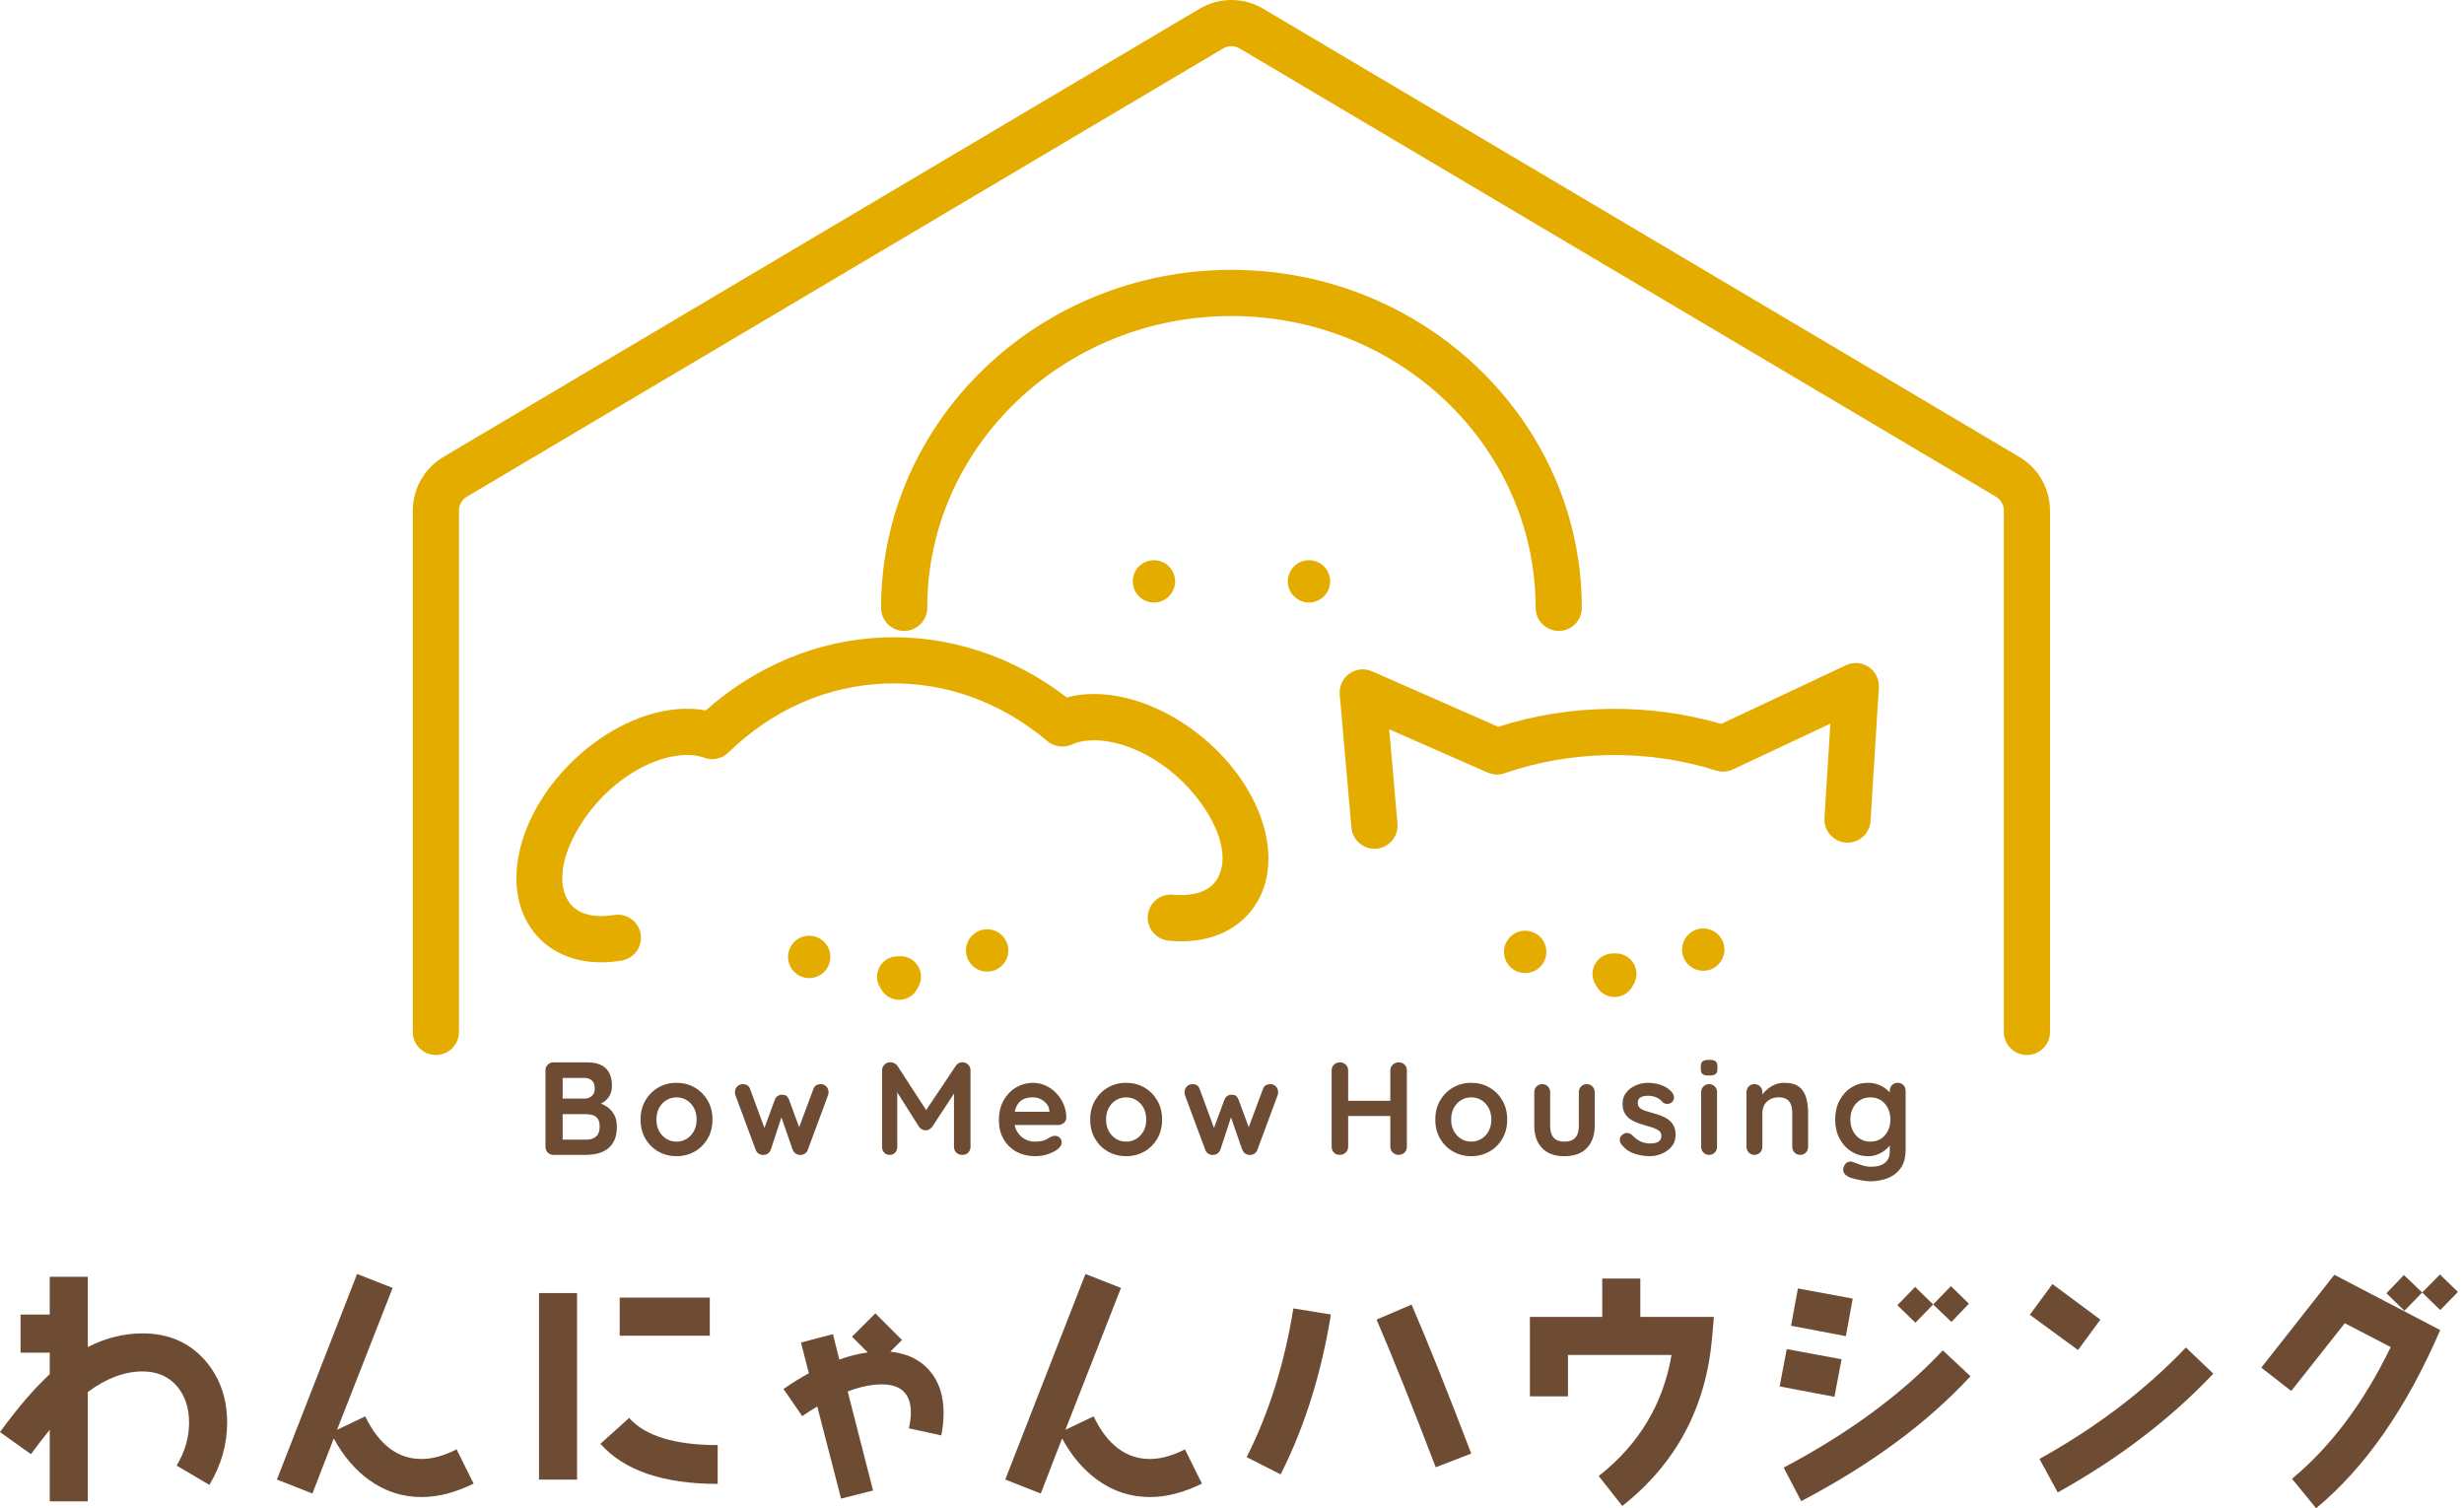 <svg width="165" height="101" viewBox="0 0 165 101" fill="none" xmlns="http://www.w3.org/2000/svg">
<path d="M104.38 42.248C103.527 42.248 102.834 41.556 102.834 40.702C102.834 29.928 93.696 21.162 82.463 21.162C71.23 21.162 62.092 29.927 62.092 40.702C62.092 41.556 61.4 42.248 60.546 42.248C59.692 42.248 59 41.556 59 40.702C59 28.223 69.526 18.07 82.463 18.07C95.401 18.07 105.926 28.223 105.926 40.702C105.926 41.556 105.234 42.248 104.38 42.248Z" fill="#E5AC00"/>
<path d="M84.369 60.064C83.438 61.957 81.509 63.033 79.112 63.033C78.829 63.033 78.541 63.017 78.242 62.986C77.393 62.899 76.776 62.138 76.863 61.288C76.951 60.44 77.712 59.822 78.561 59.91C79.256 59.981 80.954 60.007 81.597 58.701C82.666 56.53 80.413 52.97 77.728 51.138C75.31 49.497 73.026 49.302 71.817 49.837L71.786 49.852C71.734 49.878 71.677 49.899 71.626 49.914H71.621C71.518 49.95 71.41 49.971 71.302 49.981C71.245 49.991 71.189 49.991 71.132 49.991C71.06 49.991 70.993 49.986 70.926 49.976C70.854 49.965 70.782 49.95 70.71 49.929C70.644 49.909 70.577 49.889 70.51 49.857C70.443 49.826 70.376 49.796 70.314 49.754C70.253 49.718 70.196 49.677 70.139 49.631C66.975 46.966 63.22 45.633 59.295 45.772C55.374 45.916 51.732 47.516 48.77 50.397C48.641 50.521 48.496 50.618 48.342 50.69C48.281 50.721 48.219 50.742 48.152 50.762C48.142 50.767 48.132 50.772 48.121 50.772C48.064 50.788 48.008 50.803 47.946 50.814C47.925 50.814 47.91 50.819 47.889 50.819C47.827 50.829 47.766 50.834 47.699 50.834C47.652 50.834 47.606 50.834 47.56 50.829C47.514 50.824 47.467 50.819 47.426 50.809C47.375 50.803 47.334 50.793 47.288 50.777C47.246 50.767 47.2 50.752 47.159 50.736H47.154C47.139 50.731 47.118 50.721 47.097 50.716C45.847 50.288 43.604 50.659 41.335 52.459C38.789 54.481 36.798 58.19 38.022 60.279C38.758 61.529 40.43 61.39 41.114 61.272C41.953 61.128 42.755 61.694 42.899 62.532C43.044 63.376 42.478 64.174 41.639 64.317C41.166 64.4 40.702 64.441 40.261 64.441C38.115 64.441 36.34 63.52 35.358 61.843C33.429 58.556 35.214 53.37 39.412 50.036C41.953 48.02 44.864 47.124 47.262 47.572C50.632 44.573 54.835 42.839 59.187 42.685C63.539 42.52 67.855 43.945 71.436 46.702C73.792 46.07 76.776 46.749 79.466 48.58C83.901 51.606 86.051 56.647 84.369 60.063V60.064Z" fill="#E5AC00"/>
<path d="M54.187 65.495C54.97 65.495 55.604 64.86 55.604 64.078C55.604 63.295 54.97 62.66 54.187 62.66C53.404 62.66 52.77 63.295 52.77 64.078C52.77 64.86 53.404 65.495 54.187 65.495Z" fill="#E5AC00"/>
<path d="M66.105 65.061C66.888 65.061 67.522 64.427 67.522 63.644C67.522 62.861 66.888 62.227 66.105 62.227C65.322 62.227 64.688 62.861 64.688 63.644C64.688 64.427 65.322 65.061 66.105 65.061Z" fill="#E5AC00"/>
<path d="M61.421 66.221L61.515 66.043C62.009 65.111 61.309 63.994 60.254 64.032L60.053 64.04C58.999 64.078 58.381 65.243 58.942 66.137L59.049 66.307C59.609 67.201 60.927 67.153 61.421 66.221Z" fill="#E5AC00"/>
<path d="M102.132 65.159C102.915 65.159 103.55 64.524 103.55 63.742C103.55 62.959 102.915 62.324 102.132 62.324C101.349 62.324 100.715 62.959 100.715 63.742C100.715 64.524 101.349 65.159 102.132 65.159Z" fill="#E5AC00"/>
<path d="M114.058 65.007C114.841 65.007 115.475 64.372 115.475 63.589C115.475 62.806 114.841 62.172 114.058 62.172C113.275 62.172 112.641 62.806 112.641 63.589C112.641 64.372 113.275 65.007 114.058 65.007Z" fill="#E5AC00"/>
<path d="M109.311 66.059L109.409 65.884C109.925 64.964 109.251 63.83 108.197 63.844L107.995 63.847C106.941 63.86 106.296 65.01 106.835 65.917L106.938 66.09C107.478 66.996 108.795 66.98 109.311 66.059Z" fill="#E5AC00"/>
<path d="M125.816 46.039L125.26 54.975C125.209 55.793 124.53 56.425 123.717 56.425C123.686 56.425 123.655 56.425 123.62 56.42C122.77 56.369 122.122 55.633 122.174 54.784L122.57 48.456L116.088 51.502L116.046 51.522C115.985 51.548 115.928 51.574 115.866 51.594C115.794 51.62 115.722 51.635 115.645 51.646C115.635 51.651 115.625 51.651 115.609 51.651C115.537 51.666 115.465 51.671 115.388 51.671C115.316 51.671 115.244 51.666 115.172 51.656C115.1 51.646 115.028 51.631 114.962 51.61C114.946 51.61 114.936 51.605 114.92 51.599C112.651 50.879 110.259 50.534 107.821 50.56C105.382 50.592 103.001 51.003 100.758 51.774C100.753 51.779 100.753 51.785 100.748 51.779C100.706 51.795 100.666 51.805 100.624 51.816C100.563 51.836 100.496 51.846 100.434 51.852C100.372 51.862 100.316 51.867 100.254 51.867H100.228C100.167 51.867 100.105 51.862 100.048 51.852C100.012 51.847 99.976 51.842 99.946 51.832C99.935 51.832 99.925 51.832 99.919 51.827C99.843 51.811 99.765 51.79 99.693 51.76C99.667 51.755 99.647 51.744 99.621 51.734L93.026 48.838L93.581 55.155C93.653 56.004 93.026 56.755 92.177 56.832C92.131 56.832 92.084 56.837 92.038 56.837C91.246 56.837 90.572 56.23 90.5 55.427L89.713 46.507C89.666 45.962 89.908 45.432 90.351 45.113C90.798 44.794 91.374 44.732 91.879 44.953L100.326 48.667C102.713 47.906 105.218 47.5 107.78 47.468C110.347 47.437 112.858 47.777 115.26 48.472L123.614 44.546C124.108 44.315 124.69 44.356 125.142 44.665C125.595 44.974 125.852 45.493 125.816 46.038L125.816 46.039Z" fill="#E5AC00"/>
<path d="M77.273 40.346C78.056 40.346 78.69 39.712 78.69 38.929C78.69 38.146 78.056 37.512 77.273 37.512C76.49 37.512 75.856 38.146 75.856 38.929C75.856 39.712 76.49 40.346 77.273 40.346Z" fill="#E5AC00"/>
<path d="M87.656 40.346C88.439 40.346 89.073 39.712 89.073 38.929C89.073 38.146 88.439 37.512 87.656 37.512C86.873 37.512 86.238 38.146 86.238 38.929C86.238 39.712 86.873 40.346 87.656 40.346Z" fill="#E5AC00"/>
<path d="M135.732 70.646C134.878 70.646 134.186 69.954 134.186 69.1V34.193C134.186 33.812 133.983 33.455 133.655 33.261L83.012 3.244C82.672 3.042 82.249 3.041 81.907 3.244L31.264 33.26C30.937 33.455 30.733 33.811 30.733 34.192V69.099C30.733 69.953 30.04 70.645 29.187 70.645C28.333 70.645 27.641 69.953 27.641 69.099V34.192C27.641 32.725 28.425 31.349 29.687 30.6L80.331 0.584C81.644 -0.195 83.276 -0.195 84.589 0.584L135.232 30.601C136.494 31.35 137.278 32.726 137.278 34.193V69.1C137.278 69.954 136.586 70.646 135.732 70.646Z" fill="#E5AC00"/>
<path d="M14.02 99.432L11.828 98.14C12.389 97.206 12.661 96.237 12.661 95.268C12.661 94.265 12.389 93.466 11.862 92.838C11.301 92.175 10.52 91.835 9.551 91.835C8.344 91.835 7.12 92.294 5.88 93.212V100.536H3.331V95.744C2.941 96.22 2.516 96.764 2.073 97.376L0 95.897C1.173 94.283 2.278 92.991 3.331 92.022V90.578H1.377V88.028H3.331V85.496H5.88V90.204C7.07 89.593 8.294 89.287 9.551 89.287C11.233 89.287 12.61 89.865 13.646 91.003C14.683 92.141 15.21 93.569 15.21 95.268C15.21 96.713 14.819 98.107 14.02 99.432V99.432Z" fill="#6E4C34"/>
<path d="M28.229 100.246C26.954 100.246 25.799 99.873 24.746 99.125C23.794 98.445 22.995 97.511 22.35 96.321L20.922 100.009L18.543 99.075L23.913 85.309L26.292 86.243L22.57 95.744L24.457 94.843C25.375 96.746 26.632 97.698 28.229 97.698C28.96 97.698 29.742 97.477 30.575 97.052L31.714 99.346C30.507 99.941 29.351 100.247 28.23 100.247L28.229 100.246Z" fill="#6E4C34"/>
<path d="M36.094 99.078V86.586H38.643V99.078H36.094ZM40.207 96.681L42.128 94.948C43.198 96.154 45.186 96.766 48.059 96.766V99.366C44.405 99.366 41.787 98.466 40.207 96.681ZM41.498 89.442V86.892H47.531V89.442H41.498Z" fill="#6E4C34"/>
<path d="M63.036 96.12L60.861 95.643C60.946 95.286 60.996 94.929 60.996 94.607C60.996 93.332 60.35 92.703 59.042 92.703C58.362 92.703 57.597 92.857 56.765 93.179L58.464 99.808L56.323 100.351L54.726 94.182C54.385 94.385 54.046 94.607 53.722 94.828L52.465 93.009C53.026 92.618 53.603 92.262 54.164 91.956L53.638 89.9L55.778 89.339L56.203 91.038C56.866 90.8 57.495 90.648 58.107 90.563L57.053 89.509L58.617 87.945L60.401 89.729L59.619 90.511C60.758 90.63 61.624 91.055 62.253 91.786C62.882 92.516 63.187 93.468 63.187 94.624C63.187 95.1 63.136 95.593 63.034 96.12L63.036 96.12Z" fill="#6E4C34"/>
<path d="M77.003 100.246C75.728 100.246 74.573 99.873 73.52 99.125C72.567 98.445 71.769 97.511 71.123 96.321L69.696 100.009L67.316 99.075L72.686 85.309L75.066 86.243L71.344 95.744L73.23 94.843C74.148 96.746 75.406 97.698 77.003 97.698C77.734 97.698 78.516 97.477 79.349 97.052L80.487 99.346C79.281 99.941 78.125 100.247 77.004 100.247L77.003 100.246Z" fill="#6E4C34"/>
<path d="M85.758 98.729L83.481 97.574C84.959 94.651 86.013 91.337 86.608 87.615L89.123 88.023C88.477 92 87.355 95.569 85.758 98.729ZM96.142 98.253C94.612 94.243 93.287 90.946 92.182 88.363L94.527 87.359C95.649 89.96 96.975 93.291 98.521 97.335L96.143 98.253L96.142 98.253Z" fill="#6E4C34"/>
<path d="M114.652 89.56C114.243 94.251 112.238 98.006 108.636 100.844L107.055 98.84C109.74 96.732 111.372 94.03 111.933 90.733H104.999V93.503H102.449V88.183H107.293V85.617H109.842V88.183H114.771L114.652 89.56Z" fill="#6E4C34"/>
<path d="M122.842 93.534L119.172 92.838L119.648 90.34L123.318 91.02L122.842 93.534ZM120.616 100.519L119.443 98.276C123.811 95.965 127.362 93.347 130.099 90.425L131.952 92.158C129.046 95.302 125.256 98.09 120.616 100.52L120.616 100.519ZM123.607 89.473L119.936 88.776L120.396 86.278L124.066 86.958L123.607 89.473ZM130.677 88.521L129.453 87.349L128.263 88.572L127.056 87.4L128.246 86.176L129.453 87.349L130.643 86.125L131.849 87.298L130.677 88.521Z" fill="#6E4C34"/>
<path d="M139.154 90.403L135.926 88.041L137.438 85.984L140.65 88.364L139.154 90.403ZM137.795 99.937L136.572 97.694C140.396 95.57 143.676 93.071 146.378 90.233L148.213 91.984C145.341 95.026 141.857 97.677 137.795 99.937Z" fill="#6E4C34"/>
<path d="M155.097 100.996L153.482 99.024C156.082 96.866 158.292 93.926 160.093 90.204L157.017 88.607L153.431 93.145L151.426 91.582L156.32 85.362L163.407 89.066C161.147 94.301 158.377 98.278 155.097 100.997V100.996ZM163.407 87.723L162.201 86.55L161.011 87.774L159.804 86.601L160.977 85.378L162.2 86.55L163.39 85.344L164.597 86.516L163.407 87.723H163.407Z" fill="#6E4C34"/>
<path d="M39.298 71.137C39.865 71.137 40.287 71.269 40.564 71.535C40.841 71.801 40.98 72.193 40.98 72.712C40.98 72.99 40.912 73.233 40.777 73.442C40.641 73.651 40.44 73.814 40.175 73.929C39.909 74.044 39.581 74.102 39.192 74.102L39.227 73.704C39.41 73.704 39.62 73.729 39.856 73.779C40.091 73.829 40.32 73.917 40.542 74.045C40.763 74.172 40.946 74.349 41.091 74.576C41.235 74.803 41.308 75.094 41.308 75.448C41.308 75.838 41.244 76.156 41.117 76.404C40.99 76.652 40.823 76.844 40.617 76.98C40.41 77.116 40.189 77.209 39.953 77.258C39.717 77.309 39.49 77.334 39.272 77.334H37.067C36.914 77.334 36.785 77.283 36.682 77.179C36.579 77.076 36.527 76.948 36.527 76.794V71.678C36.527 71.524 36.579 71.396 36.682 71.293C36.785 71.189 36.914 71.138 37.067 71.138H39.298V71.137ZM39.139 72.181H37.563L37.678 72.04V73.642L37.572 73.562H39.165C39.336 73.562 39.49 73.505 39.625 73.394C39.76 73.282 39.828 73.12 39.828 72.907C39.828 72.654 39.765 72.469 39.638 72.354C39.511 72.238 39.345 72.181 39.138 72.181L39.139 72.181ZM39.21 74.607H37.599L37.678 74.536V76.404L37.59 76.315H39.272C39.543 76.315 39.759 76.243 39.919 76.098C40.078 75.954 40.157 75.736 40.157 75.448C40.157 75.182 40.104 74.991 39.998 74.872C39.892 74.754 39.765 74.681 39.618 74.651C39.47 74.621 39.334 74.607 39.21 74.607Z" fill="#6E4C34"/>
<path d="M47.71 74.969C47.71 75.453 47.602 75.879 47.387 76.248C47.171 76.617 46.882 76.905 46.519 77.111C46.156 77.317 45.75 77.421 45.302 77.421C44.854 77.421 44.448 77.317 44.085 77.111C43.722 76.905 43.433 76.617 43.217 76.248C43.002 75.88 42.895 75.453 42.895 74.969C42.895 74.485 43.002 74.058 43.217 73.69C43.433 73.321 43.722 73.031 44.085 72.822C44.449 72.613 44.853 72.508 45.302 72.508C45.751 72.508 46.157 72.613 46.519 72.822C46.882 73.031 47.171 73.321 47.387 73.69C47.602 74.058 47.71 74.485 47.71 74.969ZM46.648 74.969C46.648 74.668 46.587 74.407 46.466 74.185C46.346 73.964 46.183 73.791 45.98 73.668C45.776 73.543 45.55 73.482 45.303 73.482C45.055 73.482 44.829 73.543 44.626 73.668C44.422 73.791 44.26 73.964 44.139 74.185C44.018 74.407 43.957 74.668 43.957 74.969C43.957 75.264 44.018 75.522 44.139 75.743C44.26 75.965 44.422 76.137 44.626 76.261C44.829 76.385 45.055 76.447 45.303 76.447C45.55 76.447 45.776 76.385 45.98 76.261C46.183 76.137 46.346 75.965 46.466 75.743C46.587 75.522 46.648 75.264 46.648 74.969Z" fill="#6E4C34"/>
<path d="M54.978 72.598C55.113 72.598 55.232 72.65 55.332 72.752C55.432 72.855 55.483 72.987 55.483 73.146C55.483 73.187 55.48 73.225 55.474 73.257C55.467 73.288 55.459 73.319 55.447 73.349L54.093 76.997C54.051 77.115 53.977 77.204 53.871 77.267C53.764 77.329 53.652 77.351 53.535 77.333C53.334 77.322 53.183 77.209 53.083 76.997L52.207 74.474L52.437 74.483L51.614 76.997C51.513 77.21 51.362 77.322 51.162 77.334C51.05 77.351 50.939 77.329 50.83 77.267C50.721 77.206 50.645 77.116 50.605 76.997L49.25 73.35C49.226 73.285 49.215 73.217 49.215 73.147C49.215 73.005 49.262 72.877 49.356 72.766C49.451 72.654 49.581 72.598 49.746 72.598C49.858 72.598 49.959 72.624 50.047 72.677C50.135 72.731 50.198 72.816 50.233 72.934L51.304 75.838L51.083 75.82L51.888 73.634C51.983 73.416 52.145 73.306 52.375 73.306C52.505 73.306 52.604 73.334 52.671 73.39C52.739 73.446 52.794 73.527 52.835 73.634L53.64 75.82L53.375 75.855L54.464 72.934C54.534 72.71 54.706 72.598 54.977 72.598H54.978Z" fill="#6E4C34"/>
<path d="M59.624 71.129C59.707 71.129 59.793 71.151 59.885 71.195C59.977 71.239 60.046 71.297 60.093 71.368L62.245 74.679L61.802 74.661L64.006 71.368C64.119 71.209 64.263 71.129 64.44 71.129C64.582 71.129 64.709 71.179 64.821 71.28C64.933 71.381 64.989 71.51 64.989 71.67V76.795C64.989 76.949 64.939 77.077 64.839 77.18C64.738 77.285 64.605 77.335 64.44 77.335C64.275 77.335 64.141 77.284 64.037 77.18C63.934 77.077 63.883 76.949 63.883 76.795V72.626L64.228 72.706L62.422 75.459C62.369 75.524 62.302 75.579 62.222 75.627C62.143 75.675 62.062 75.694 61.979 75.689C61.902 75.694 61.824 75.675 61.744 75.627C61.664 75.579 61.598 75.524 61.545 75.459L59.854 72.785L60.084 72.316V76.795C60.084 76.949 60.037 77.077 59.943 77.18C59.848 77.285 59.725 77.335 59.571 77.335C59.424 77.335 59.303 77.284 59.208 77.18C59.113 77.077 59.066 76.949 59.066 76.795V71.67C59.066 71.523 59.121 71.396 59.23 71.289C59.34 71.183 59.47 71.13 59.624 71.13V71.129Z" fill="#6E4C34"/>
<path d="M69.343 77.42C68.841 77.42 68.406 77.316 68.037 77.106C67.668 76.897 67.385 76.612 67.187 76.251C66.989 75.892 66.891 75.484 66.891 75.03C66.891 74.499 66.998 74.046 67.213 73.671C67.429 73.296 67.71 73.009 68.059 72.809C68.407 72.609 68.776 72.508 69.166 72.508C69.467 72.508 69.751 72.57 70.02 72.694C70.289 72.818 70.526 72.987 70.733 73.202C70.939 73.418 71.103 73.667 71.224 73.95C71.345 74.233 71.406 74.534 71.406 74.853C71.4 74.995 71.344 75.11 71.237 75.198C71.131 75.287 71.007 75.331 70.865 75.331H67.484L67.218 74.446H70.467L70.272 74.623V74.383C70.26 74.212 70.2 74.059 70.091 73.924C69.981 73.788 69.846 73.68 69.683 73.601C69.521 73.521 69.349 73.481 69.166 73.481C68.989 73.481 68.824 73.504 68.67 73.552C68.516 73.6 68.384 73.679 68.272 73.791C68.16 73.903 68.071 74.053 68.006 74.243C67.941 74.432 67.909 74.671 67.909 74.96C67.909 75.278 67.975 75.548 68.108 75.77C68.241 75.991 68.412 76.159 68.621 76.275C68.831 76.389 69.054 76.447 69.29 76.447C69.508 76.447 69.682 76.43 69.812 76.394C69.942 76.358 70.047 76.317 70.126 76.266C70.206 76.216 70.278 76.173 70.344 76.137C70.45 76.084 70.55 76.057 70.644 76.057C70.774 76.057 70.882 76.101 70.967 76.19C71.053 76.278 71.096 76.382 71.096 76.499C71.096 76.659 71.013 76.804 70.848 76.933C70.694 77.064 70.479 77.177 70.201 77.274C69.924 77.372 69.638 77.42 69.343 77.42Z" fill="#6E4C34"/>
<path d="M77.819 74.969C77.819 75.453 77.712 75.879 77.496 76.248C77.281 76.617 76.992 76.905 76.628 77.111C76.265 77.317 75.86 77.421 75.412 77.421C74.963 77.421 74.557 77.317 74.195 77.111C73.832 76.905 73.543 76.617 73.327 76.248C73.112 75.88 73.004 75.453 73.004 74.969C73.004 74.485 73.112 74.058 73.327 73.69C73.542 73.321 73.832 73.031 74.195 72.822C74.558 72.613 74.963 72.508 75.412 72.508C75.86 72.508 76.266 72.613 76.628 72.822C76.991 73.031 77.281 73.321 77.496 73.69C77.712 74.058 77.819 74.485 77.819 74.969ZM76.757 74.969C76.757 74.668 76.696 74.407 76.576 74.185C76.455 73.964 76.293 73.791 76.089 73.668C75.886 73.543 75.66 73.482 75.412 73.482C75.165 73.482 74.939 73.543 74.735 73.668C74.532 73.791 74.369 73.964 74.249 74.185C74.127 74.407 74.067 74.668 74.067 74.969C74.067 75.264 74.127 75.522 74.249 75.743C74.369 75.965 74.532 76.137 74.735 76.261C74.939 76.385 75.165 76.447 75.412 76.447C75.66 76.447 75.886 76.385 76.089 76.261C76.293 76.137 76.455 75.965 76.576 75.743C76.696 75.522 76.757 75.264 76.757 74.969Z" fill="#6E4C34"/>
<path d="M85.083 72.598C85.219 72.598 85.337 72.65 85.438 72.752C85.538 72.855 85.588 72.987 85.588 73.146C85.588 73.187 85.585 73.225 85.579 73.257C85.573 73.288 85.564 73.319 85.552 73.349L84.198 76.997C84.157 77.115 84.083 77.204 83.977 77.267C83.87 77.329 83.758 77.351 83.64 77.333C83.439 77.322 83.289 77.209 83.189 76.997L82.312 74.474L82.542 74.483L81.719 76.997C81.619 77.21 81.468 77.322 81.267 77.334C81.155 77.351 81.044 77.329 80.935 77.267C80.826 77.206 80.751 77.116 80.71 76.997L79.355 73.35C79.332 73.285 79.32 73.217 79.32 73.147C79.32 73.005 79.367 72.877 79.462 72.766C79.556 72.654 79.686 72.598 79.852 72.598C79.964 72.598 80.064 72.624 80.153 72.677C80.241 72.731 80.303 72.816 80.338 72.934L81.41 75.838L81.188 75.82L81.994 73.634C82.088 73.416 82.25 73.306 82.48 73.306C82.61 73.306 82.709 73.334 82.777 73.39C82.844 73.446 82.899 73.527 82.94 73.634L83.746 75.82L83.48 75.855L84.569 72.934C84.64 72.71 84.811 72.598 85.082 72.598H85.083Z" fill="#6E4C34"/>
<path d="M89.738 71.137C89.88 71.137 90.005 71.189 90.115 71.291C90.224 71.394 90.279 71.522 90.279 71.677V76.793C90.279 76.946 90.223 77.075 90.111 77.178C89.998 77.282 89.868 77.333 89.721 77.333C89.555 77.333 89.423 77.282 89.323 77.178C89.222 77.075 89.172 76.947 89.172 76.793V71.677C89.172 71.523 89.225 71.394 89.331 71.291C89.437 71.188 89.573 71.137 89.738 71.137ZM89.712 73.713H93.66V74.731H89.712V73.713ZM93.66 71.137C93.826 71.137 93.958 71.189 94.059 71.291C94.159 71.394 94.209 71.522 94.209 71.677V76.793C94.209 76.946 94.158 77.075 94.055 77.178C93.951 77.282 93.814 77.333 93.643 77.333C93.501 77.333 93.375 77.282 93.267 77.178C93.157 77.075 93.102 76.947 93.102 76.793V71.677C93.102 71.523 93.158 71.394 93.271 71.291C93.383 71.188 93.513 71.137 93.66 71.137Z" fill="#6E4C34"/>
<path d="M100.929 74.969C100.929 75.453 100.821 75.879 100.606 76.248C100.39 76.617 100.101 76.905 99.738 77.111C99.375 77.317 98.969 77.421 98.521 77.421C98.073 77.421 97.667 77.317 97.304 77.111C96.941 76.905 96.652 76.617 96.436 76.248C96.221 75.88 96.113 75.453 96.113 74.969C96.113 74.485 96.221 74.058 96.436 73.69C96.651 73.321 96.941 73.031 97.304 72.822C97.667 72.613 98.072 72.508 98.521 72.508C98.97 72.508 99.375 72.613 99.738 72.822C100.1 73.031 100.39 73.321 100.606 73.69C100.821 74.058 100.929 74.485 100.929 74.969ZM99.866 74.969C99.866 74.668 99.806 74.407 99.685 74.185C99.564 73.964 99.402 73.791 99.198 73.668C98.995 73.543 98.769 73.482 98.522 73.482C98.274 73.482 98.048 73.543 97.844 73.668C97.641 73.791 97.479 73.964 97.358 74.185C97.237 74.407 97.176 74.668 97.176 74.969C97.176 75.264 97.237 75.522 97.358 75.743C97.479 75.965 97.641 76.137 97.844 76.261C98.048 76.385 98.274 76.447 98.522 76.447C98.769 76.447 98.995 76.385 99.198 76.261C99.402 76.137 99.564 75.965 99.685 75.743C99.806 75.522 99.866 75.264 99.866 74.969Z" fill="#6E4C34"/>
<path d="M106.256 72.598C106.41 72.598 106.537 72.65 106.637 72.752C106.737 72.855 106.788 72.984 106.788 73.138V75.386C106.788 76.012 106.614 76.508 106.265 76.873C105.917 77.239 105.416 77.422 104.761 77.422C104.106 77.422 103.605 77.24 103.26 76.873C102.915 76.508 102.742 76.012 102.742 75.386V73.138C102.742 72.984 102.792 72.855 102.893 72.752C102.994 72.649 103.12 72.598 103.274 72.598C103.427 72.598 103.554 72.65 103.654 72.752C103.755 72.855 103.805 72.984 103.805 73.138V75.386C103.805 75.746 103.885 76.013 104.044 76.187C104.203 76.362 104.442 76.448 104.761 76.448C105.086 76.448 105.328 76.362 105.487 76.187C105.646 76.013 105.726 75.746 105.726 75.386V73.138C105.726 72.984 105.776 72.855 105.877 72.752C105.978 72.649 106.104 72.598 106.257 72.598H106.256Z" fill="#6E4C34"/>
<path d="M108.549 76.598C108.49 76.516 108.464 76.41 108.469 76.28C108.475 76.15 108.552 76.038 108.7 75.943C108.794 75.884 108.894 75.859 109 75.868C109.106 75.876 109.21 75.932 109.31 76.031C109.481 76.203 109.661 76.336 109.851 76.43C110.039 76.525 110.276 76.571 110.559 76.571C110.647 76.566 110.745 76.553 110.851 76.532C110.958 76.512 111.051 76.464 111.13 76.39C111.21 76.317 111.249 76.203 111.249 76.049C111.249 75.919 111.205 75.817 111.117 75.739C111.028 75.663 110.912 75.598 110.767 75.544C110.623 75.491 110.462 75.441 110.285 75.394C110.102 75.34 109.914 75.282 109.722 75.217C109.531 75.152 109.355 75.067 109.195 74.965C109.035 74.862 108.906 74.725 108.805 74.553C108.705 74.381 108.655 74.167 108.655 73.906C108.655 73.611 108.737 73.361 108.903 73.154C109.068 72.947 109.282 72.788 109.545 72.676C109.808 72.564 110.083 72.508 110.372 72.508C110.555 72.508 110.747 72.53 110.948 72.574C111.149 72.618 111.341 72.689 111.524 72.787C111.707 72.884 111.86 73.012 111.984 73.172C112.049 73.26 112.087 73.367 112.099 73.49C112.11 73.614 112.054 73.726 111.93 73.827C111.842 73.897 111.739 73.929 111.62 73.92C111.502 73.91 111.405 73.871 111.328 73.8C111.228 73.67 111.094 73.567 110.925 73.49C110.757 73.414 110.564 73.375 110.346 73.375C110.257 73.375 110.161 73.385 110.058 73.406C109.954 73.427 109.865 73.471 109.788 73.539C109.711 73.606 109.673 73.715 109.673 73.862C109.673 73.998 109.717 74.105 109.806 74.185C109.894 74.265 110.014 74.33 110.164 74.38C110.315 74.429 110.476 74.478 110.647 74.526C110.824 74.573 111.004 74.629 111.187 74.694C111.37 74.759 111.538 74.845 111.692 74.951C111.845 75.056 111.969 75.194 112.063 75.362C112.157 75.531 112.205 75.744 112.205 76.004C112.205 76.305 112.117 76.562 111.939 76.774C111.762 76.987 111.541 77.148 111.275 77.257C111.01 77.366 110.738 77.421 110.461 77.421C110.112 77.421 109.765 77.361 109.416 77.239C109.068 77.119 108.779 76.905 108.549 76.597L108.549 76.598Z" fill="#6E4C34"/>
<path d="M114.44 72.022C114.239 72.022 114.097 71.99 114.015 71.924C113.932 71.859 113.891 71.744 113.891 71.579V71.411C113.891 71.24 113.937 71.123 114.028 71.062C114.119 71 114.259 70.969 114.448 70.969C114.655 70.969 114.799 71.001 114.882 71.066C114.965 71.13 115.006 71.246 115.006 71.411V71.579C115.006 71.751 114.962 71.867 114.873 71.929C114.785 71.991 114.64 72.022 114.44 72.022ZM114.98 76.793C114.98 76.947 114.93 77.075 114.829 77.178C114.729 77.282 114.602 77.333 114.449 77.333C114.295 77.333 114.168 77.282 114.068 77.178C113.968 77.075 113.917 76.947 113.917 76.793V73.137C113.917 72.984 113.967 72.855 114.068 72.752C114.169 72.649 114.295 72.597 114.449 72.597C114.602 72.597 114.729 72.65 114.829 72.752C114.93 72.855 114.98 72.983 114.98 73.137V76.793Z" fill="#6E4C34"/>
<path d="M119.486 72.508C119.923 72.508 120.255 72.6 120.482 72.782C120.709 72.964 120.865 73.208 120.951 73.512C121.037 73.817 121.08 74.154 121.08 74.526V76.792C121.08 76.945 121.029 77.074 120.929 77.177C120.829 77.281 120.702 77.332 120.548 77.332C120.395 77.332 120.268 77.281 120.168 77.177C120.067 77.074 120.017 76.946 120.017 76.792V74.526C120.017 74.331 119.992 74.155 119.941 73.999C119.891 73.843 119.801 73.717 119.671 73.623C119.542 73.529 119.355 73.481 119.114 73.481C118.878 73.481 118.678 73.529 118.516 73.623C118.354 73.717 118.23 73.843 118.144 73.999C118.059 74.155 118.016 74.331 118.016 74.526V76.792C118.016 76.945 117.965 77.074 117.865 77.177C117.765 77.281 117.638 77.332 117.485 77.332C117.331 77.332 117.204 77.281 117.104 77.177C117.004 77.074 116.953 76.946 116.953 76.792V73.136C116.953 72.983 117.003 72.854 117.104 72.751C117.205 72.648 117.331 72.596 117.485 72.596C117.638 72.596 117.765 72.648 117.865 72.751C117.965 72.853 118.016 72.982 118.016 73.136V73.517L117.883 73.49C117.936 73.389 118.013 73.282 118.113 73.167C118.214 73.052 118.331 72.945 118.467 72.844C118.603 72.743 118.756 72.663 118.927 72.601C119.099 72.539 119.284 72.508 119.485 72.508H119.486Z" fill="#6E4C34"/>
<path d="M125.076 72.508C125.324 72.508 125.551 72.546 125.758 72.623C125.965 72.699 126.143 72.797 126.293 72.915C126.443 73.034 126.562 73.153 126.647 73.274C126.733 73.394 126.776 73.496 126.776 73.579L126.546 73.694V73.048C126.546 72.894 126.596 72.766 126.696 72.662C126.797 72.559 126.924 72.508 127.077 72.508C127.231 72.508 127.358 72.558 127.458 72.659C127.558 72.759 127.609 72.888 127.609 73.048V76.987C127.609 77.501 127.498 77.912 127.277 78.222C127.055 78.532 126.764 78.756 126.404 78.895C126.044 79.035 125.657 79.103 125.244 79.103C125.127 79.103 124.973 79.089 124.784 79.059C124.596 79.03 124.416 78.995 124.245 78.952C124.073 78.912 123.943 78.873 123.855 78.837C123.678 78.761 123.555 78.665 123.488 78.55C123.42 78.435 123.407 78.313 123.448 78.183C123.501 78.012 123.587 77.895 123.705 77.833C123.823 77.771 123.947 77.764 124.076 77.811C124.135 77.829 124.233 77.864 124.369 77.917C124.504 77.971 124.653 78.019 124.816 78.064C124.978 78.108 125.121 78.13 125.245 78.13C125.687 78.13 126.015 78.041 126.227 77.864C126.44 77.687 126.546 77.443 126.546 77.129V76.359L126.652 76.439C126.652 76.517 126.613 76.61 126.533 76.718C126.453 76.828 126.344 76.935 126.205 77.041C126.066 77.147 125.903 77.238 125.714 77.311C125.525 77.385 125.324 77.422 125.112 77.422C124.693 77.422 124.316 77.317 123.979 77.107C123.643 76.898 123.378 76.609 123.183 76.24C122.988 75.872 122.891 75.448 122.891 74.97C122.891 74.486 122.988 74.059 123.183 73.691C123.378 73.322 123.64 73.032 123.971 72.823C124.302 72.614 124.671 72.509 125.078 72.509L125.076 72.508ZM125.244 73.482C124.979 73.482 124.746 73.547 124.545 73.677C124.345 73.806 124.188 73.983 124.076 74.208C123.964 74.432 123.908 74.686 123.908 74.969C123.908 75.247 123.964 75.497 124.076 75.722C124.188 75.946 124.344 76.123 124.545 76.253C124.746 76.383 124.979 76.448 125.244 76.448C125.516 76.448 125.752 76.384 125.953 76.253C126.153 76.123 126.31 75.947 126.422 75.722C126.534 75.497 126.59 75.247 126.59 74.969C126.59 74.686 126.534 74.433 126.422 74.208C126.31 73.983 126.153 73.806 125.953 73.677C125.752 73.547 125.516 73.482 125.244 73.482Z" fill="#6E4C34"/>
</svg>
